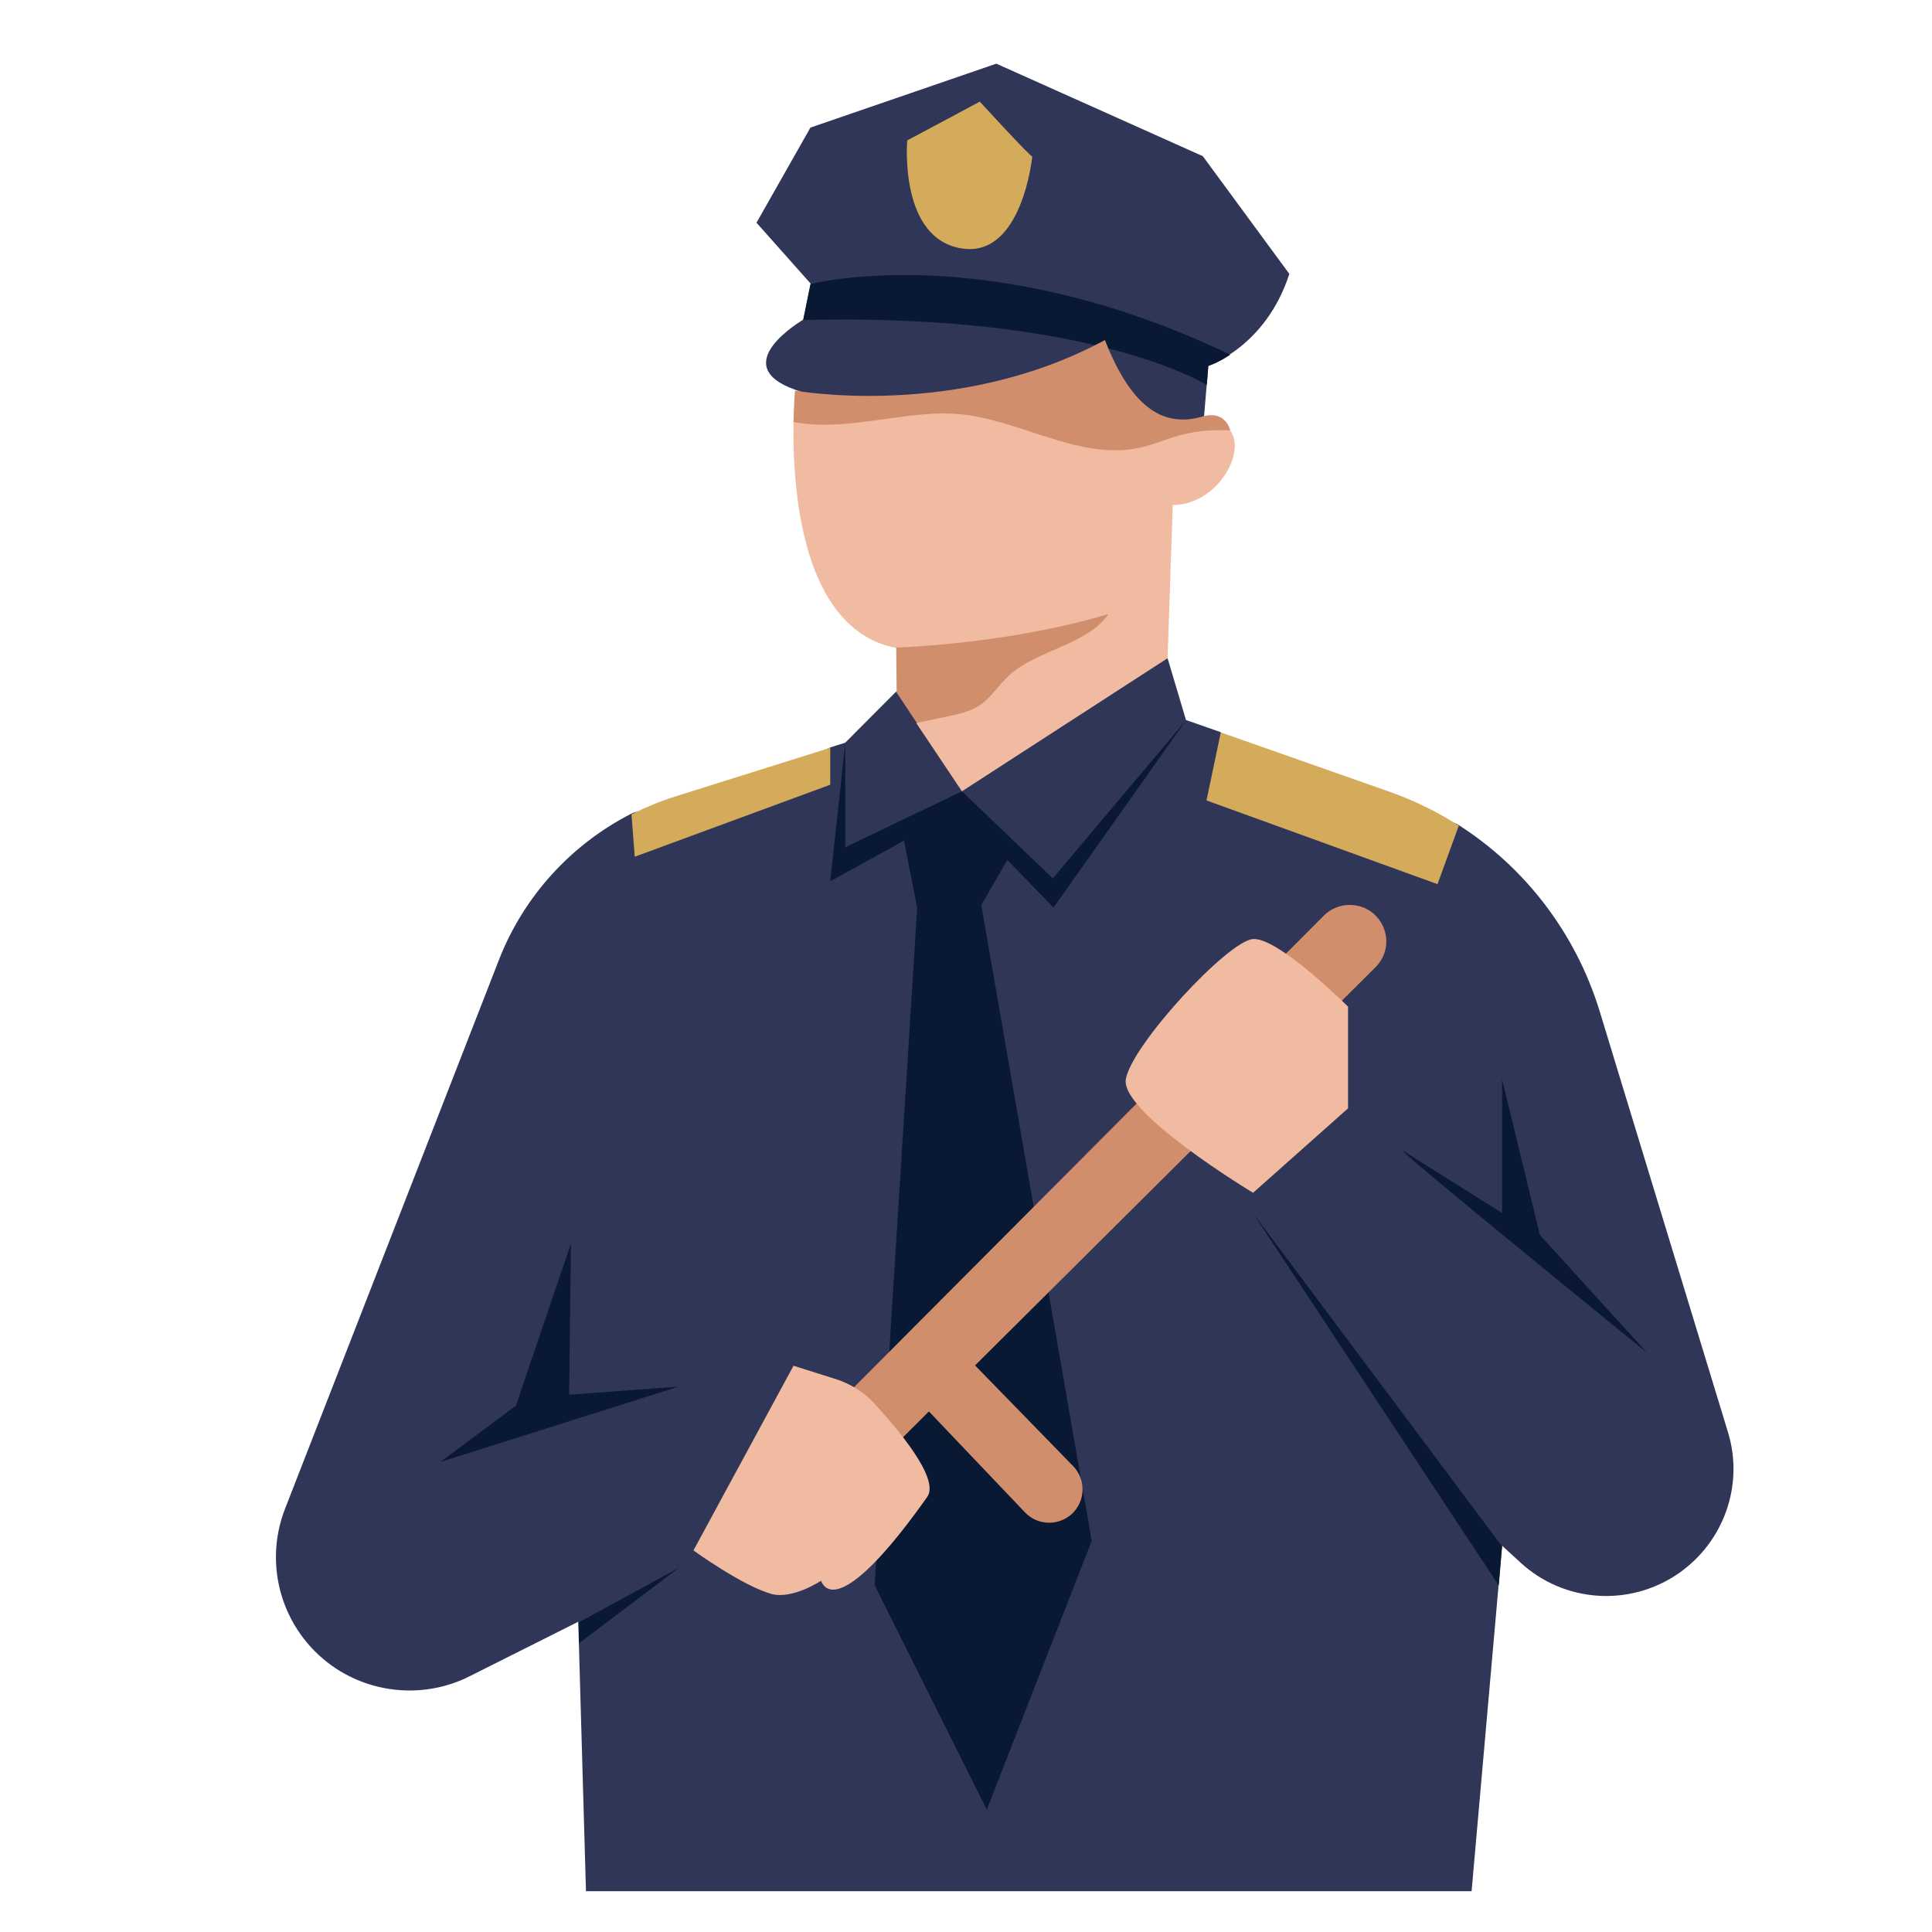 <svg xmlns="http://www.w3.org/2000/svg" xmlns:xlink="http://www.w3.org/1999/xlink" width="150" viewBox="0 0 112.5 112.5" height="150" preserveAspectRatio="xMidYMid meet"><defs><clipPath id="e4e4d2ccc6"><path d="M 16 3.664 L 101 3.664 L 101 110.164 L 16 110.164 Z M 16 3.664 " clip-rule="nonzero"></path></clipPath></defs><g clip-path="url(#e4e4d2ccc6)"><path fill="#303658" d="M 67.988 38.328 L 69.059 41.926 L 71.066 42.629 L 77.578 47.715 C 79.031 48.227 83.645 47.227 84.926 48.035 C 88.832 50.527 91.758 54.359 93.145 58.875 L 100.621 83.402 C 101.559 86.469 100.383 89.789 97.738 91.621 C 94.895 93.582 91.094 93.324 88.555 91.004 L 87.465 90.004 L 85.691 110.125 L 34.121 110.125 L 33.672 94.434 L 27.352 97.605 C 24.789 98.902 21.695 98.668 19.344 97.008 C 16.441 94.941 15.309 91.195 16.59 87.875 L 29.062 55.871 C 30.512 52.168 33.27 49.164 36.77 47.375 C 37.582 46.949 39.48 47.633 40.359 47.355 L 48.344 43.523 L 49.219 43.246 L 52.168 40.285 Z M 70.039 25.125 L 70.359 21.293 C 70.359 21.293 73.711 20.184 75.078 15.949 L 70.039 9.094 L 58.016 3.707 L 47.191 7.43 L 44.051 12.969 L 47.211 16.523 L 46.785 18.609 C 46.785 18.609 42.215 21.25 46.316 22.699 C 50.414 24.168 64.66 28.617 64.66 28.617 Z M 70.039 25.125 " fill-opacity="1" fill-rule="nonzero"></path></g><path fill="#091933" d="M 58.656 50.078 L 57.141 52.699 L 63.57 89.727 L 57.461 105.375 L 50.93 92.301 L 53.406 52.848 L 52.637 48.953 L 48.344 51.316 L 49.219 43.289 L 49.219 49.336 L 56.012 46.078 L 59.215 49.145 L 61.305 51.145 L 69.059 41.945 L 61.348 52.848 Z M 33.715 95.688 L 39.523 91.301 L 33.695 94.473 Z M 33.246 72.414 L 30.043 81.848 L 25.645 85.129 L 39.523 80.742 L 33.141 81.211 Z M 87.273 92.324 L 87.465 90.047 L 72.965 70.648 Z M 95.898 78.762 L 89.664 71.906 L 87.465 62.836 L 87.465 70.629 L 81.656 66.984 C 81.762 67.285 95.898 78.762 95.898 78.762 Z M 47.191 16.543 L 46.766 18.633 C 61.82 18.27 68.672 21.547 70.02 22.273 C 70.188 22.355 70.273 22.422 70.273 22.422 L 70.359 21.312 C 70.359 21.312 70.914 21.145 71.641 20.652 C 57.398 13.84 47.191 16.543 47.191 16.543 Z M 47.191 16.543 " fill-opacity="1" fill-rule="nonzero"></path><path fill="#f1bba1" d="M 62.18 22.996 C 63.953 26.828 70.488 23.527 71.641 25.082 C 72.582 26.34 70.871 29.406 68.289 29.406 L 67.988 38.328 L 56.012 46.078 L 53.363 42.117 L 55.988 38.945 L 52.168 37.73 C 46.613 36.625 46.145 28.32 46.207 24.57 C 46.23 23.441 51.91 24.316 62.18 22.996 Z M 62.18 22.996 " fill-opacity="1" fill-rule="nonzero"></path><path fill="#d08e6c" d="M 57.016 41.094 C 56.48 41.434 55.816 41.586 55.199 41.711 C 54.602 41.84 53.98 41.969 53.383 42.094 L 52.211 40.328 L 52.188 37.711 C 59.66 37.367 64.551 35.75 64.551 35.75 C 63.336 37.539 60.43 37.836 58.809 39.285 C 58.168 39.859 57.719 40.625 57.016 41.094 Z M 79.992 53.211 C 79.16 52.484 77.879 52.527 77.086 53.316 L 48.344 82.168 L 49.453 86.809 L 54.09 82.188 L 59.684 88.066 C 60.41 88.832 61.625 88.875 62.418 88.152 C 63.207 87.406 63.25 86.172 62.5 85.383 L 56.777 79.508 L 80.141 56.277 C 80.973 55.402 80.91 54.02 79.992 53.211 Z M 71.641 25.062 C 71.449 24.402 70.914 23.996 70.02 24.254 C 67.883 24.871 65.961 23.953 64.34 19.801 C 55.711 24.465 46.293 22.742 46.293 22.742 C 46.293 22.742 46.23 23.441 46.207 24.57 C 49.156 25.148 52.402 23.977 55.348 24.082 C 59.129 24.211 62.715 26.891 66.41 26.062 C 67.266 25.871 68.074 25.488 68.906 25.297 C 69.805 25.062 70.723 25.02 71.641 25.062 Z M 71.641 25.062 " fill-opacity="1" fill-rule="nonzero"></path><path fill="#f1bba1" d="M 48.707 80.316 C 49.539 80.594 50.309 81.059 50.906 81.719 C 52.316 83.254 54.707 86.086 54.004 87.148 C 49.988 92.836 48.258 93.176 47.809 92.047 C 47.809 92.047 46.145 93.156 44.906 92.812 C 43.199 92.324 40.379 90.281 40.379 90.281 L 46.207 79.527 Z M 72.965 69.457 L 78.496 64.539 L 78.496 58.617 C 78.496 58.617 74.438 54.574 72.965 54.68 C 71.492 54.785 65.855 60.895 65.555 62.855 C 65.258 64.812 72.965 69.457 72.965 69.457 Z M 72.965 69.457 " fill-opacity="1" fill-rule="nonzero"></path><path fill="#d3ab5b" d="M 84.945 48.078 L 83.707 51.484 L 70.254 46.609 L 71.086 42.648 L 80.844 46.078 C 82.297 46.59 83.664 47.246 84.945 48.078 Z M 39.332 46.375 C 38.438 46.652 37.582 47.016 36.77 47.418 C 36.855 48.566 36.961 49.887 36.961 49.887 L 48.344 45.695 L 48.344 43.543 Z M 60.109 9.113 C 59.98 9.113 57.055 5.918 57.055 5.918 L 52.828 8.176 C 52.828 8.176 52.316 13.988 56.094 14.48 C 59.535 14.926 60.109 9.113 60.109 9.113 Z M 60.109 9.113 " fill-opacity="1" fill-rule="nonzero"></path></svg>